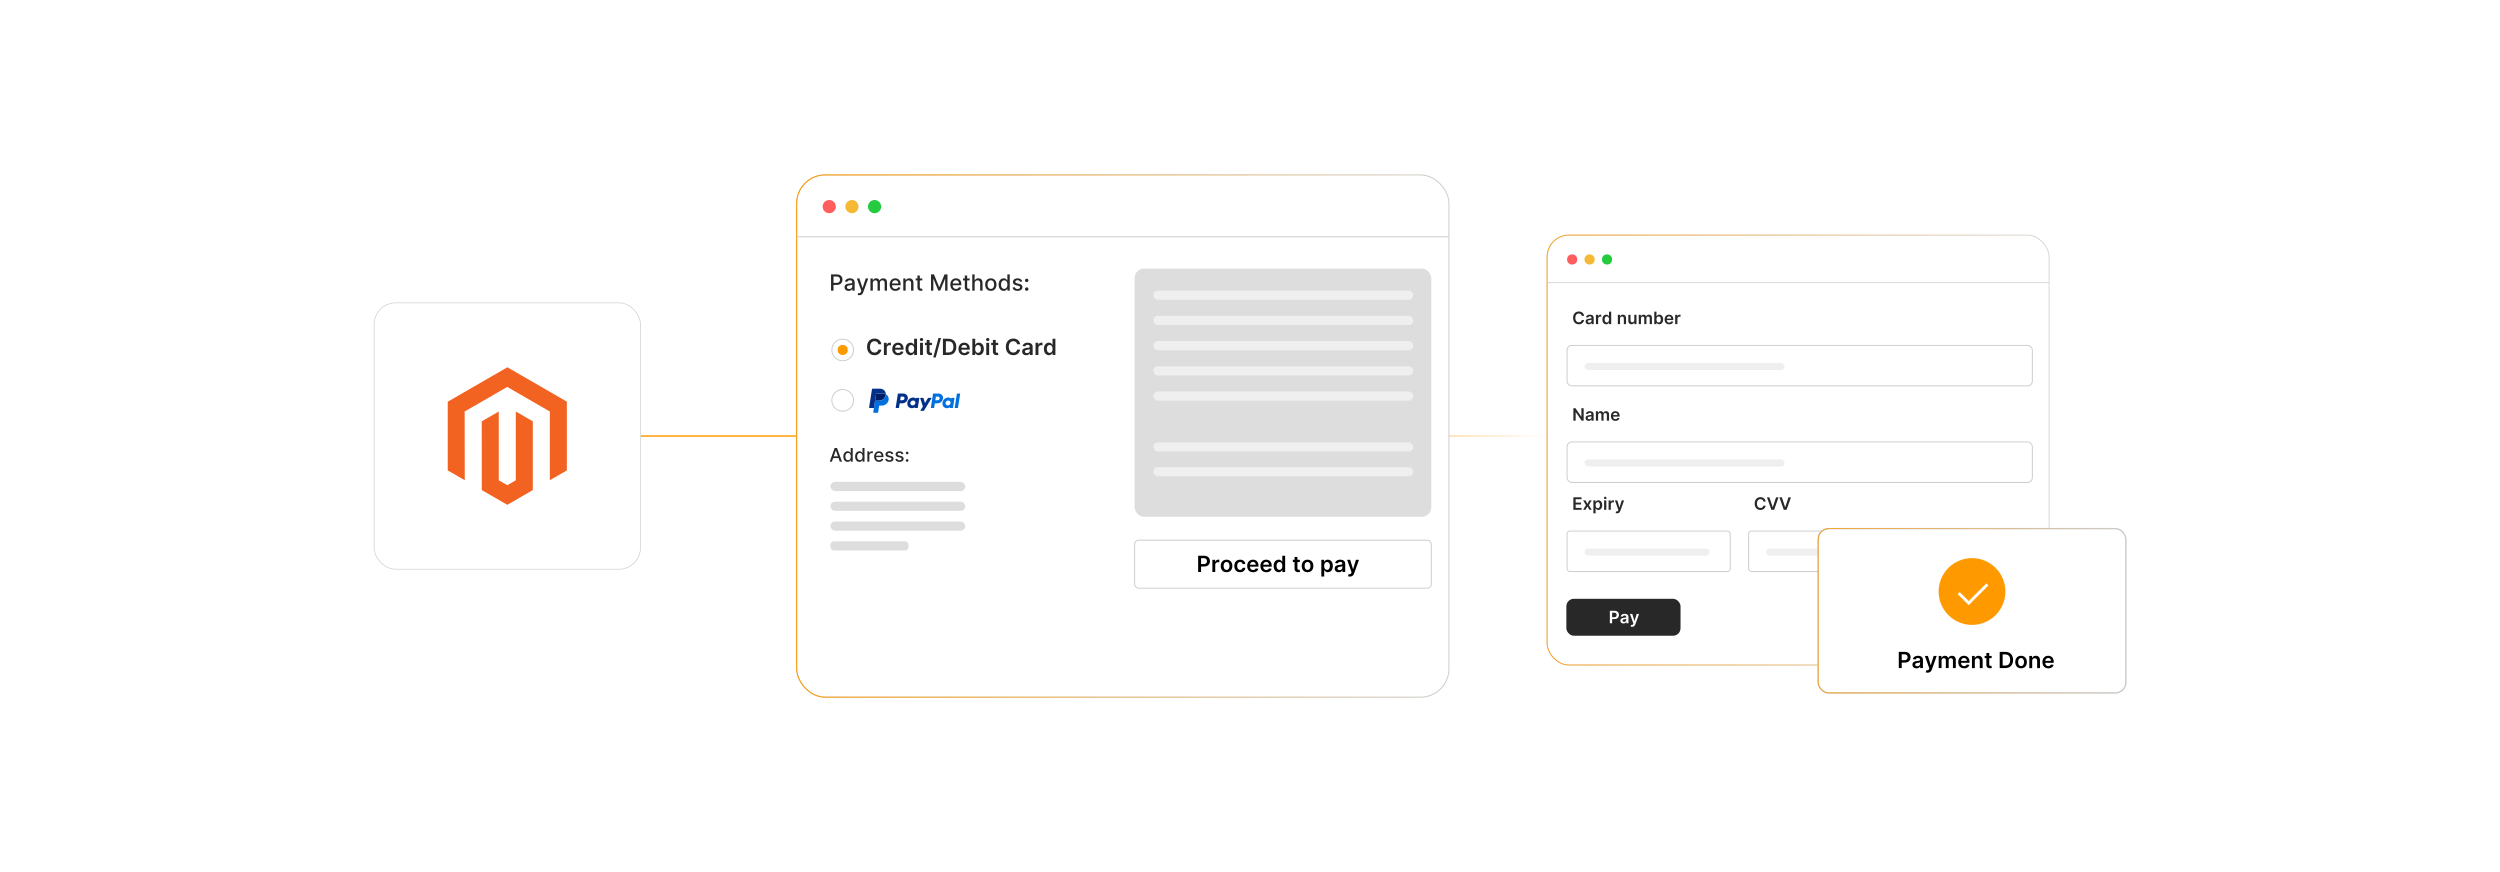 <?xml version="1.0" encoding="UTF-8"?><svg id="a" xmlns="http://www.w3.org/2000/svg" xmlns:xlink="http://www.w3.org/1999/xlink" viewBox="0 0 860 300"><defs><linearGradient id="b" x1="220.322" y1="150" x2="532.195" y2="150" gradientUnits="userSpaceOnUse"><stop offset="0" stop-color="#f90"/><stop offset=".29" stop-color="#f90" stop-opacity=".992"/><stop offset=".427" stop-color="#f90" stop-opacity=".962"/><stop offset=".533" stop-color="#f90" stop-opacity=".911"/><stop offset=".622" stop-color="#f90" stop-opacity=".839"/><stop offset=".701" stop-color="#f90" stop-opacity=".745"/><stop offset=".773" stop-color="#f90" stop-opacity=".629"/><stop offset=".839" stop-color="#f90" stop-opacity=".492"/><stop offset=".901" stop-color="#f90" stop-opacity=".332"/><stop offset=".957" stop-color="#f90" stop-opacity=".156"/><stop offset="1" stop-color="#f90" stop-opacity="0"/></linearGradient><filter id="c" x="266.246" y="52.453" width="240.24" height="195.36" filterUnits="userSpaceOnUse"><feOffset dx="0" dy="0"/><feGaussianBlur result="d" stdDeviation="2.486"/><feFlood flood-color="#969696" flood-opacity=".3"/><feComposite in2="d" operator="in"/><feComposite in="SourceGraphic"/></filter><linearGradient id="e" x1="273.88" y1="150" x2="498.614" y2="150" gradientUnits="userSpaceOnUse"><stop offset="0" stop-color="#f90"/><stop offset="1" stop-color="#f90" stop-opacity="0"/></linearGradient><filter id="f" x="526.204" y="74.811" width="184.8" height="160.08" filterUnits="userSpaceOnUse"><feOffset dx="0" dy="0"/><feGaussianBlur result="g" stdDeviation="1.913"/><feFlood flood-color="#969696" flood-opacity=".3"/><feComposite in2="g" operator="in"/><feComposite in="SourceGraphic"/></filter><linearGradient id="h" x1="532.059" y1="154.818" x2="705.023" y2="154.818" xlink:href="#e"/><filter id="i" x="622.285" y="178.813" width="112.32" height="62.88" filterUnits="userSpaceOnUse"><feOffset dx="0" dy="0"/><feGaussianBlur result="j" stdDeviation=".926"/><feFlood flood-color="#969696" flood-opacity=".3"/><feComposite in2="j" operator="in"/><feComposite in="SourceGraphic"/></filter><linearGradient id="k" x1="625.309" y1="210.113" x2="731.438" y2="210.113" xlink:href="#e"/><filter id="l" x="622.525" y="178.813" width="112.08" height="62.88" filterUnits="userSpaceOnUse"><feOffset dx="0" dy="0"/><feGaussianBlur result="m" stdDeviation=".926"/><feFlood flood-color="#969696" flood-opacity=".3"/><feComposite in2="m" operator="in"/><feComposite in="SourceGraphic"/></filter><filter id="n" x="121.241" y="96.809" width="106.8" height="106.56" filterUnits="userSpaceOnUse"><feOffset dx="0" dy="0"/><feGaussianBlur result="o" stdDeviation="2.421"/><feFlood flood-color="#969696" flood-opacity=".3"/><feComposite in2="o" operator="in"/><feComposite in="SourceGraphic"/></filter></defs><line x1="220.322" y1="150" x2="532.195" y2="150" fill="none" stroke="url(#b)" stroke-miterlimit="10" stroke-width=".5"/><rect x="274.056" y="60.175" width="224.381" height="179.65" rx="9.779" ry="9.779" fill="#fff" filter="url(#c)" stroke="#ccc" stroke-miterlimit="10" stroke-width=".335"/><rect x="274.056" y="60.175" width="224.381" height="179.65" rx="9.779" ry="9.779" fill="none" stroke="url(#e)" stroke-miterlimit="10" stroke-width=".353"/><line x1="274.056" y1="81.47" x2="498.437" y2="81.47" fill="#fff" stroke="#ccc" stroke-miterlimit="10" stroke-width=".335"/><circle cx="285.264" cy="71.073" r="2.272" fill="#ff5d5e"/><circle cx="293.06" cy="71.073" r="2.272" fill="#f5b935"/><circle cx="300.857" cy="71.073" r="2.272" fill="#24cb3f"/><rect x="285.669" y="165.765" width="46.379" height="3.153" rx="1.577" ry="1.577" fill="#ddd"/><rect x="285.669" y="172.58" width="46.379" height="3.153" rx="1.577" ry="1.577" fill="#ddd"/><rect x="285.669" y="179.396" width="46.379" height="3.153" rx="1.577" ry="1.577" fill="#ddd"/><rect x="285.669" y="186.211" width="26.855" height="3.153" rx="1.2" ry="1.2" fill="#ddd"/><rect x="390.302" y="92.395" width="102.063" height="85.38" rx="3.24" ry="3.24" fill="#ddd"/><rect x="390.302" y="185.816" width="102.063" height="16.522" rx="1.425" ry="1.425" fill="#fff" stroke="#ccc" stroke-miterlimit="10" stroke-width=".335"/><path d="M285.877,99.982v-5.584h1.991c.434,0,.794.079,1.08.237.285.158.499.374.641.648.142.273.212.581.212.923,0,.344-.071.652-.214.925-.143.274-.357.49-.644.649-.286.159-.645.238-1.078.238h-1.369v-.714h1.292c.274,0,.497-.048.668-.143.17-.096.296-.226.376-.391.08-.166.12-.353.12-.565s-.04-.398-.12-.562-.206-.292-.377-.384c-.172-.093-.398-.139-.678-.139h-1.058v4.861h-.843Z" fill="#282828"/><path d="M291.938,100.075c-.265,0-.505-.05-.72-.149s-.384-.243-.508-.432-.187-.421-.187-.695c0-.236.045-.431.136-.584.091-.153.214-.273.368-.362.155-.089.327-.156.518-.202s.385-.08.584-.104c.251-.029.455-.053.611-.072.156-.019.27-.05.341-.094s.106-.115.106-.213v-.019c0-.238-.067-.423-.201-.553-.133-.131-.332-.196-.596-.196-.274,0-.49.06-.647.181-.157.121-.266.255-.326.402l-.766-.175c.091-.254.224-.46.399-.618.175-.157.377-.272.606-.344.229-.072.47-.108.723-.108.167,0,.345.019.533.059.189.039.365.111.529.214s.299.251.405.443c.105.192.158.44.158.746v2.781h-.796v-.573h-.033c-.053.105-.132.209-.237.311-.105.102-.241.186-.406.253-.166.067-.364.101-.595.101ZM292.115,99.42c.226,0,.418-.044.58-.134.161-.089.284-.206.368-.35s.127-.299.127-.465v-.54c-.029.029-.085.056-.168.08-.083.025-.177.046-.282.063-.105.017-.208.033-.308.046s-.184.025-.251.034c-.158.02-.302.053-.432.101s-.233.115-.31.203c-.078.088-.116.205-.116.35,0,.202.075.354.224.457.149.102.339.154.57.154Z" fill="#282828"/><path d="M295.605,101.552c-.122,0-.233-.01-.333-.029-.1-.019-.174-.04-.223-.061l.196-.668c.149.04.282.057.398.052s.219-.049.31-.131c.09-.082.169-.215.238-.401l.101-.278-1.532-4.242h.873l1.06,3.25h.043l1.06-3.25h.875l-1.726,4.747c-.08.218-.182.403-.305.555-.124.152-.271.266-.442.342-.171.076-.369.115-.594.115Z" fill="#282828"/><path d="M299.438,99.982v-4.188h.783v.682h.052c.087-.231.23-.411.428-.541.198-.13.435-.195.711-.195.28,0,.515.065.705.196s.331.311.421.54h.043c.1-.224.259-.402.477-.536.218-.134.478-.2.78-.2.38,0,.69.119.931.357.241.238.361.597.361,1.077v2.808h-.815v-2.732c0-.283-.078-.489-.232-.616s-.339-.191-.553-.191c-.266,0-.472.082-.619.244-.147.163-.221.371-.221.626v2.669h-.812v-2.784c0-.227-.071-.41-.213-.548-.142-.138-.326-.207-.553-.207-.155,0-.297.041-.427.121-.13.081-.234.193-.314.337s-.119.31-.119.499v2.582h-.815Z" fill="#282828"/><path d="M308.027,100.066c-.413,0-.768-.089-1.065-.266-.297-.177-.526-.427-.687-.75-.161-.323-.241-.701-.241-1.135,0-.429.081-.807.241-1.134.161-.327.386-.583.676-.766s.629-.275,1.019-.275c.236,0,.465.039.687.117.222.078.42.201.597.368.176.167.315.384.417.65.102.266.153.589.153.969v.289h-3.329v-.611h2.53c0-.215-.043-.405-.131-.571-.087-.166-.209-.298-.367-.394-.157-.096-.341-.144-.552-.144-.229,0-.429.056-.599.168-.17.112-.301.257-.393.436-.092.179-.138.373-.138.582v.477c0,.28.049.518.148.714s.238.346.416.449.386.154.625.154c.154,0,.295-.022.422-.067.127-.044.237-.111.33-.2.093-.089.164-.199.212-.33l.771.139c-.061.227-.172.426-.331.596s-.358.302-.597.395c-.239.093-.511.14-.816.14Z" fill="#282828"/><path d="M311.547,97.495v2.487h-.815v-4.188h.783v.682h.052c.096-.222.248-.4.454-.534.206-.135.466-.202.781-.202.286,0,.536.06.75.179.214.119.381.296.499.53.118.234.177.524.177.87v2.664h-.815v-2.566c0-.303-.079-.541-.237-.713-.158-.172-.375-.258-.651-.258-.189,0-.357.041-.503.123-.146.082-.262.201-.346.359-.085.157-.127.347-.127.568Z" fill="#282828"/><path d="M317.272,95.794v.654h-2.288v-.654h2.288ZM315.598,94.791h.815v3.961c0,.158.023.277.071.356s.109.133.184.161c.076.028.158.042.247.042.065,0,.123-.005.172-.014.049-.009.087-.016.115-.022l.147.673c-.047.018-.114.037-.202.056s-.196.029-.327.031c-.214.004-.415-.034-.6-.115-.185-.08-.335-.203-.45-.371-.114-.167-.172-.377-.172-.63v-4.131Z" fill="#282828"/><path d="M320.271,94.398h1.022l1.778,4.341h.065l1.778-4.341h1.022v5.584h-.801v-4.04h-.052l-1.647,4.032h-.665l-1.647-4.035h-.052v4.043h-.802v-5.584Z" fill="#282828"/><path d="M328.903,100.066c-.413,0-.768-.089-1.065-.266-.297-.177-.526-.427-.687-.75-.161-.323-.241-.701-.241-1.135,0-.429.081-.807.241-1.134.161-.327.386-.583.676-.766s.629-.275,1.019-.275c.236,0,.465.039.687.117.222.078.42.201.597.368.176.167.315.384.417.65.102.266.153.589.153.969v.289h-3.329v-.611h2.53c0-.215-.043-.405-.131-.571-.087-.166-.209-.298-.367-.394-.157-.096-.341-.144-.552-.144-.229,0-.429.056-.599.168-.17.112-.301.257-.393.436-.092.179-.138.373-.138.582v.477c0,.28.049.518.148.714s.238.346.416.449.386.154.625.154c.154,0,.295-.022.422-.067.127-.044.237-.111.33-.2.093-.089.164-.199.212-.33l.771.139c-.061.227-.172.426-.331.596s-.358.302-.597.395c-.239.093-.511.14-.816.14Z" fill="#282828"/><path d="M333.563,95.794v.654h-2.288v-.654h2.288ZM331.888,94.791h.815v3.961c0,.158.023.277.071.356s.109.133.184.161c.076.028.158.042.247.042.065,0,.123-.005.172-.014.049-.009.087-.016.115-.022l.147.673c-.047.018-.114.037-.202.056s-.196.029-.327.031c-.214.004-.415-.034-.6-.115-.185-.08-.335-.203-.45-.371-.114-.167-.172-.377-.172-.63v-4.131Z" fill="#282828"/><path d="M335.278,97.495v2.487h-.815v-5.584h.805v2.078h.052c.098-.226.248-.405.45-.537.202-.133.465-.199.79-.199.287,0,.539.059.754.177s.383.294.502.528c.119.234.178.525.178.874v2.664h-.815v-2.566c0-.307-.079-.546-.237-.716s-.378-.255-.66-.255c-.193,0-.365.041-.517.123-.152.082-.271.201-.357.359s-.129.347-.129.568Z" fill="#282828"/><path d="M340.847,100.066c-.393,0-.735-.09-1.028-.27s-.52-.432-.682-.755-.243-.702-.243-1.134c0-.434.081-.814.243-1.14.162-.325.389-.578.682-.758s.635-.27,1.028-.27.735.09,1.028.27.52.433.682.758c.162.325.243.705.243,1.14,0,.433-.081.811-.243,1.134s-.389.575-.682.755-.635.27-1.028.27ZM340.85,99.382c.254,0,.465-.067.632-.202.168-.135.291-.314.372-.537.081-.224.122-.47.122-.739,0-.267-.041-.513-.122-.738-.081-.224-.205-.405-.372-.541-.167-.137-.378-.205-.632-.205-.256,0-.469.068-.637.205-.169.136-.293.317-.373.541-.081.225-.122.47-.122.738,0,.269.041.515.122.739.081.223.205.403.373.537.168.135.38.202.637.202Z" fill="#282828"/><path d="M345.275,100.064c-.338,0-.639-.087-.904-.26s-.472-.422-.622-.744c-.15-.323-.225-.71-.225-1.163s.076-.84.228-1.162c.152-.322.36-.568.626-.739.265-.171.566-.256.902-.256.26,0,.469.043.628.13.159.086.283.187.371.301.088.115.157.215.206.302h.049v-2.075h.815v5.584h-.796v-.652h-.068c-.049.089-.12.191-.211.305s-.217.214-.377.3c-.16.085-.367.128-.622.128ZM345.455,99.368c.234,0,.433-.062.596-.187.163-.124.286-.298.371-.519s.127-.48.127-.774c0-.291-.042-.545-.126-.763-.084-.218-.206-.388-.368-.51s-.362-.183-.6-.183c-.246,0-.45.064-.614.191s-.287.301-.369.521c-.083.22-.124.468-.124.744,0,.28.042.532.125.755.084.223.208.4.373.53.164.13.367.195.609.195Z" fill="#282828"/><path d="M351.65,96.816l-.739.131c-.031-.095-.08-.184-.146-.27s-.156-.155-.269-.21-.253-.082-.422-.082c-.231,0-.424.051-.578.154s-.232.235-.232.397c0,.14.052.253.156.338s.271.155.501.21l.665.153c.385.089.672.226.861.412.189.185.284.426.284.723,0,.251-.072.474-.217.669-.144.196-.345.349-.603.46s-.555.166-.893.166c-.469,0-.852-.1-1.148-.301-.296-.201-.478-.487-.545-.857l.788-.12c.049.205.15.36.303.465s.352.157.597.157c.267,0,.481-.056.641-.168.16-.112.24-.248.24-.41,0-.131-.049-.241-.146-.33s-.246-.156-.446-.202l-.709-.155c-.391-.089-.679-.231-.866-.425-.186-.195-.279-.441-.279-.739,0-.247.069-.464.207-.649.138-.185.329-.33.573-.435.244-.104.522-.157.837-.157.453,0,.809.098,1.069.293s.432.457.515.784Z" fill="#282828"/><path d="M353.193,97.054c-.166,0-.307-.059-.425-.176s-.176-.259-.175-.424c-.002-.164.057-.304.175-.421s.26-.176.425-.176c.16,0,.299.059.418.176s.179.258.181.421c-.002.109-.03.209-.086.3-.055.091-.128.164-.218.218-.09.054-.189.082-.296.082ZM353.193,100.042c-.166,0-.307-.058-.425-.175s-.176-.258-.175-.425c-.002-.164.057-.303.175-.42.118-.116.26-.175.425-.175.16,0,.299.058.418.175.119.117.179.256.181.42-.002.111-.03.212-.086.302-.055.091-.128.163-.218.217-.09.054-.189.081-.296.081Z" fill="#282828"/><path d="M303.18,118.418h-1.02c-.029-.167-.083-.316-.161-.446-.079-.13-.176-.24-.292-.331s-.248-.159-.397-.206c-.148-.046-.308-.07-.478-.07-.304,0-.573.076-.807.228-.234.152-.418.373-.551.665s-.199.648-.199,1.067c0,.427.067.787.201,1.078.133.292.317.512.551.66.233.148.501.222.803.222.168,0,.324-.022.47-.067.146-.044.278-.11.396-.198.117-.087.216-.195.297-.322.081-.127.137-.273.168-.436l1.02.005c-.038.265-.12.514-.247.747s-.291.438-.495.615c-.204.177-.442.315-.714.414-.273.099-.576.149-.908.149-.491,0-.929-.114-1.314-.341-.385-.227-.689-.555-.911-.984s-.333-.943-.333-1.543c0-.602.112-1.117.335-1.544.224-.428.528-.756.914-.983.385-.227.821-.341,1.309-.341.311,0,.6.044.867.131.267.087.505.215.714.383.209.168.381.373.517.616s.224.519.266.83Z" fill="#282828"/><path d="M304.067,122.117v-4.188h.957v.698h.044c.076-.242.207-.429.394-.56.186-.132.399-.198.639-.198.055,0,.116.002.184.007s.125.011.17.021v.908c-.042-.014-.108-.028-.198-.04-.09-.012-.177-.018-.26-.018-.18,0-.341.039-.484.116-.143.077-.255.184-.337.32-.082.136-.123.293-.123.472v2.462h-.987Z" fill="#282828"/><path d="M308.966,122.199c-.42,0-.782-.088-1.087-.263-.304-.175-.538-.424-.702-.747-.164-.323-.246-.703-.246-1.141,0-.431.082-.809.247-1.135.165-.326.395-.581.691-.763.296-.183.644-.274,1.044-.274.258,0,.502.042.732.124.23.083.434.21.61.383.177.173.317.392.419.658.102.266.152.583.152.95v.303h-3.433v-.665h2.487c-.002-.189-.043-.358-.123-.506-.08-.148-.191-.265-.334-.35-.143-.085-.309-.128-.498-.128-.202,0-.379.049-.531.146-.153.097-.272.225-.356.382-.085.157-.128.33-.129.517v.581c0,.244.044.452.133.626.089.174.214.306.373.398.16.092.347.138.561.138.144,0,.274-.021.39-.061.116-.041.217-.101.303-.181s.15-.179.193-.297l.922.103c-.059.244-.169.456-.332.637-.163.181-.37.321-.623.42-.252.099-.541.149-.867.149Z" fill="#282828"/><path d="M313.216,122.191c-.329,0-.624-.085-.883-.254s-.465-.415-.616-.736c-.151-.322-.226-.713-.226-1.172,0-.465.077-.858.231-1.179.153-.321.361-.564.623-.728.262-.165.553-.247.875-.247.245,0,.447.042.606.124.158.083.283.182.376.297s.165.224.215.326h.041v-2.088h.99v5.584h-.971v-.66h-.06c-.051.102-.124.21-.221.323s-.224.21-.382.29c-.158.08-.357.12-.597.12ZM313.492,121.381c.209,0,.387-.057.535-.17.147-.114.259-.272.335-.476.076-.204.114-.441.114-.712,0-.271-.038-.506-.113-.706-.075-.2-.186-.355-.333-.466s-.326-.166-.539-.166c-.22,0-.403.057-.551.172-.147.115-.258.273-.333.474-.075.202-.112.433-.112.692,0,.262.038.495.113.7.075.204.187.365.335.482.148.117.33.176.546.176Z" fill="#282828"/><path d="M316.998,117.335c-.156,0-.291-.053-.404-.158-.112-.105-.169-.232-.169-.379s.057-.273.169-.378c.113-.104.248-.157.404-.157.158,0,.293.053.405.158s.168.232.168.379-.056.273-.168.378-.247.157-.405.157ZM316.502,122.117v-4.188h.987v4.188h-.987Z" fill="#282828"/><path d="M320.594,117.93v.763h-2.407v-.763h2.407ZM318.781,116.926h.987v3.932c0,.133.021.234.061.304.041.07.095.118.162.143.067.025.142.038.224.038.062,0,.119-.004.17-.013.052-.009.091-.017.119-.025l.167.771c-.053.018-.128.038-.225.06-.097.022-.216.035-.356.038-.247.007-.47-.03-.668-.113-.198-.083-.355-.211-.47-.386s-.172-.393-.17-.654v-4.095Z" fill="#282828"/><path d="M323.7,116.272l-1.8,6.685h-.864l1.8-6.685h.864Z" fill="#282828"/><path d="M326.262,122.117h-1.892v-5.584h1.93c.555,0,1.031.111,1.43.334s.706.542.92.958c.215.416.322.914.322,1.494,0,.582-.107,1.081-.323,1.5-.215.418-.525.739-.93.962-.405.224-.891.335-1.458.335ZM325.382,121.242h.832c.389,0,.713-.071.973-.214.26-.143.455-.356.586-.641.131-.284.197-.64.197-1.067,0-.427-.065-.782-.197-1.065-.131-.282-.324-.494-.579-.635s-.572-.211-.95-.211h-.861v3.833Z" fill="#282828"/><path d="M331.743,122.199c-.42,0-.782-.088-1.087-.263-.304-.175-.538-.424-.702-.747-.164-.323-.246-.703-.246-1.141,0-.431.082-.809.247-1.135.165-.326.395-.581.691-.763.296-.183.644-.274,1.044-.274.258,0,.502.042.732.124.23.083.434.21.61.383.177.173.317.392.419.658.102.266.152.583.152.95v.303h-3.433v-.665h2.487c-.002-.189-.043-.358-.123-.506-.08-.148-.191-.265-.334-.35-.143-.085-.309-.128-.498-.128-.202,0-.379.049-.531.146-.153.097-.272.225-.356.382-.085.157-.128.33-.129.517v.581c0,.244.044.452.133.626.089.174.214.306.373.398.16.092.347.138.561.138.144,0,.274-.021.39-.061.116-.041.217-.101.303-.181s.15-.179.193-.297l.922.103c-.059.244-.169.456-.332.637-.163.181-.37.321-.623.42-.252.099-.541.149-.867.149Z" fill="#282828"/><path d="M334.483,122.117v-5.584h.987v2.088h.041c.051-.102.123-.21.215-.326s.218-.215.377-.297c.158-.083.36-.124.605-.124.324,0,.616.082.876.247.261.165.468.407.622.728.153.321.23.714.23,1.179,0,.46-.075.851-.226,1.172-.151.322-.356.567-.616.736s-.554.254-.883.254c-.24,0-.439-.04-.597-.12-.158-.08-.285-.177-.38-.29-.095-.114-.169-.221-.222-.323h-.057v.66h-.971ZM335.45,120.023c0,.271.039.508.116.712.078.204.19.362.335.476.146.114.324.17.533.17.218,0,.401-.059.548-.176.147-.117.259-.278.334-.482.076-.205.113-.438.113-.7,0-.26-.037-.491-.112-.692-.075-.202-.185-.36-.333-.474-.147-.115-.331-.172-.551-.172-.211,0-.39.055-.537.166-.147.111-.259.266-.334.466-.076.2-.113.435-.113.706Z" fill="#282828"/><path d="M339.775,117.335c-.156,0-.291-.053-.404-.158-.112-.105-.169-.232-.169-.379s.057-.273.169-.378c.113-.104.248-.157.404-.157.158,0,.293.053.405.158s.168.232.168.379-.056.273-.168.378-.247.157-.405.157ZM339.279,122.117v-4.188h.987v4.188h-.987Z" fill="#282828"/><path d="M343.37,117.93v.763h-2.407v-.763h2.407ZM341.557,116.926h.987v3.932c0,.133.021.234.061.304.041.07.095.118.162.143.067.025.142.038.224.038.062,0,.119-.004.17-.013.052-.009.091-.017.119-.025l.167.771c-.053.018-.128.038-.225.06-.097.022-.216.035-.356.038-.247.007-.47-.03-.668-.113-.198-.083-.355-.211-.47-.386s-.172-.393-.17-.654v-4.095Z" fill="#282828"/><path d="M350.925,118.418h-1.02c-.029-.167-.083-.316-.161-.446-.079-.13-.176-.24-.292-.331s-.248-.159-.397-.206c-.148-.046-.308-.07-.478-.07-.304,0-.573.076-.807.228-.234.152-.418.373-.551.665s-.199.648-.199,1.067c0,.427.067.787.201,1.078.133.292.317.512.551.66.233.148.501.222.803.222.168,0,.324-.022.47-.067.146-.044.278-.11.396-.198.117-.087.216-.195.297-.322.081-.127.137-.273.168-.436l1.02.005c-.038.265-.12.514-.247.747s-.291.438-.495.615c-.204.177-.442.315-.714.414-.273.099-.576.149-.908.149-.491,0-.929-.114-1.314-.341-.385-.227-.689-.555-.911-.984s-.333-.943-.333-1.543c0-.602.112-1.117.335-1.544.224-.428.528-.756.914-.983.385-.227.821-.341,1.309-.341.311,0,.6.044.867.131.267.087.505.215.714.383.209.168.381.373.517.616s.224.519.266.83Z" fill="#282828"/><path d="M353.017,122.202c-.266,0-.504-.048-.716-.143-.212-.096-.379-.237-.502-.424-.123-.187-.184-.418-.184-.692,0-.236.043-.432.131-.586.087-.154.206-.278.357-.371s.321-.163.511-.211c.19-.048.387-.083.59-.105.245-.026.444-.049.597-.07.152-.021.264-.054.334-.098.07-.045.105-.114.105-.209v-.016c0-.205-.061-.364-.183-.477-.122-.113-.297-.169-.526-.169-.242,0-.433.053-.574.158-.141.105-.236.23-.285.373l-.921-.131c.073-.254.192-.468.36-.639.167-.172.372-.301.613-.387.242-.086.509-.13.802-.13.202,0,.402.024.603.071.2.047.382.125.548.233.166.108.299.255.399.44.101.185.151.417.151.695v2.803h-.949v-.575h-.033c-.06.116-.144.225-.252.326-.108.101-.243.182-.406.243-.163.061-.353.091-.571.091ZM353.273,121.477c.198,0,.37-.04.516-.119s.257-.184.336-.315.119-.273.119-.428v-.494c-.031.026-.083.049-.157.071-.074.022-.156.041-.247.057s-.181.031-.27.044-.166.024-.231.033c-.147.02-.279.053-.396.098s-.208.109-.275.19-.101.185-.101.312c0,.182.066.319.199.412s.302.139.507.139Z" fill="#282828"/><path d="M356.223,122.117v-4.188h.957v.698h.044c.076-.242.207-.429.394-.56.186-.132.399-.198.639-.198.055,0,.116.002.184.007s.125.011.17.021v.908c-.042-.014-.108-.028-.198-.04-.09-.012-.177-.018-.26-.018-.18,0-.341.039-.484.116-.143.077-.255.184-.337.32-.082.136-.123.293-.123.472v2.462h-.987Z" fill="#282828"/><path d="M360.822,122.191c-.329,0-.624-.085-.883-.254s-.465-.415-.616-.736c-.151-.322-.226-.713-.226-1.172,0-.465.077-.858.231-1.179.153-.321.361-.564.623-.728.262-.165.553-.247.875-.247.245,0,.447.042.606.124.158.083.283.182.376.297s.165.224.215.326h.041v-2.088h.99v5.584h-.971v-.66h-.06c-.051.102-.124.21-.221.323s-.224.21-.382.29c-.158.08-.357.12-.597.12ZM361.098,121.381c.209,0,.387-.057.535-.17.147-.114.259-.272.335-.476.076-.204.114-.441.114-.712,0-.271-.038-.506-.113-.706-.075-.2-.186-.355-.333-.466s-.326-.166-.539-.166c-.22,0-.403.057-.551.172-.147.115-.258.273-.333.474-.075.202-.112.433-.112.692,0,.262.038.495.113.7.075.204.187.365.335.482.148.117.33.176.546.176Z" fill="#282828"/><path d="M286.18,158.817h-.755l1.696-4.713h.822l1.696,4.713h-.755l-1.333-3.857h-.037l-1.335,3.857ZM286.306,156.972h2.448v.598h-2.448v-.598Z" fill="#282828"/><path d="M291.585,158.886c-.285,0-.54-.073-.763-.22s-.398-.356-.525-.628c-.127-.273-.19-.6-.19-.981,0-.382.065-.709.192-.981.128-.272.304-.479.528-.624.224-.144.477-.216.761-.216.22,0,.397.037.531.109s.238.158.313.254c.074.097.132.182.173.256h.042v-1.751h.688v4.713h-.672v-.55h-.058c-.041.075-.101.161-.178.258-.077.097-.184.181-.318.253-.135.072-.31.108-.525.108ZM291.737,158.299c.198,0,.366-.052.503-.158.137-.105.242-.251.313-.439.071-.187.107-.405.107-.654,0-.245-.035-.46-.106-.644-.07-.184-.174-.327-.31-.43-.137-.103-.305-.154-.506-.154-.207,0-.38.054-.518.161-.138.107-.242.254-.312.44-.07.186-.104.395-.104.628,0,.236.035.449.105.637.071.189.175.338.315.448.139.11.31.165.514.165Z" fill="#282828"/><path d="M295.639,158.886c-.285,0-.54-.073-.763-.22s-.398-.356-.525-.628c-.127-.273-.19-.6-.19-.981,0-.382.065-.709.192-.981.128-.272.304-.479.528-.624.224-.144.477-.216.761-.216.22,0,.397.037.531.109s.238.158.313.254c.074.097.132.182.173.256h.042v-1.751h.688v4.713h-.672v-.55h-.058c-.041.075-.101.161-.178.258-.077.097-.184.181-.318.253-.135.072-.31.108-.525.108ZM295.791,158.299c.198,0,.366-.052.503-.158.137-.105.242-.251.313-.439.071-.187.107-.405.107-.654,0-.245-.035-.46-.106-.644-.07-.184-.174-.327-.31-.43-.137-.103-.305-.154-.506-.154-.207,0-.38.054-.518.161-.138.107-.242.254-.312.44-.07.186-.104.395-.104.628,0,.236.035.449.105.637.071.189.175.338.315.448.139.11.31.165.514.165Z" fill="#282828"/><path d="M298.371,158.817v-3.534h.665v.561h.037c.065-.19.178-.34.341-.45.164-.11.349-.165.556-.165.043,0,.094.002.153.005.059.003.105.007.139.011v.658c-.028-.008-.077-.017-.147-.027-.07-.01-.141-.015-.211-.015-.163,0-.307.034-.434.102-.127.068-.227.163-.3.283-.074.12-.111.257-.111.411v2.158h-.688Z" fill="#282828"/><path d="M302.384,158.889c-.348,0-.648-.075-.898-.224-.251-.149-.444-.36-.58-.633-.136-.272-.204-.592-.204-.958,0-.362.068-.681.204-.957s.326-.492.571-.647c.245-.155.531-.232.859-.232.199,0,.393.033.58.099.187.066.355.169.504.31.148.141.266.324.352.549.086.225.129.497.129.818v.244h-2.81v-.516h2.135c0-.181-.037-.342-.11-.482-.074-.14-.177-.251-.31-.333s-.288-.122-.466-.122c-.193,0-.361.047-.505.142-.144.094-.254.217-.332.368-.077.151-.116.315-.116.491v.403c0,.236.042.437.126.603.084.166.201.292.351.379s.326.13.527.13c.13,0,.249-.019.357-.056.107-.038.2-.094.278-.169.078-.075.138-.168.179-.278l.651.117c-.052.192-.145.359-.279.503-.134.144-.302.255-.504.334-.202.079-.431.118-.689.118Z" fill="#282828"/><path d="M307.315,156.146l-.624.111c-.026-.08-.067-.156-.123-.228-.056-.072-.131-.131-.227-.177-.095-.046-.214-.069-.356-.069-.195,0-.357.043-.488.13-.131.087-.196.198-.196.335,0,.118.043.213.131.285.087.072.229.131.423.177l.561.129c.325.075.567.191.727.347.159.157.239.36.239.61,0,.212-.061.4-.183.565-.122.165-.291.294-.508.388-.217.093-.468.14-.754.14-.396,0-.719-.085-.969-.254-.25-.17-.403-.411-.46-.724l.665-.101c.042.173.127.304.255.392.129.088.297.132.504.132.226,0,.406-.047.54-.142.135-.094.203-.21.203-.346,0-.111-.041-.203-.123-.279s-.207-.132-.377-.17l-.598-.131c-.33-.075-.573-.195-.731-.359s-.236-.372-.236-.624c0-.209.058-.391.175-.548.117-.157.278-.279.483-.367.206-.088.441-.132.706-.132.382,0,.683.083.902.247.219.165.364.386.435.662Z" fill="#282828"/><path d="M310.788,156.146l-.624.111c-.026-.08-.067-.156-.123-.228-.056-.072-.131-.131-.227-.177-.095-.046-.214-.069-.356-.069-.195,0-.357.043-.488.13-.131.087-.196.198-.196.335,0,.118.043.213.131.285.087.072.229.131.423.177l.561.129c.325.075.567.191.727.347.159.157.239.36.239.61,0,.212-.061.4-.183.565-.122.165-.291.294-.508.388-.217.093-.468.14-.754.14-.396,0-.719-.085-.969-.254-.25-.17-.403-.411-.46-.724l.665-.101c.042.173.127.304.255.392.129.088.297.132.504.132.226,0,.406-.047.54-.142.135-.094.203-.21.203-.346,0-.111-.041-.203-.123-.279s-.207-.132-.377-.17l-.598-.131c-.33-.075-.573-.195-.731-.359s-.236-.372-.236-.624c0-.209.058-.391.175-.548.117-.157.278-.279.483-.367.206-.088.441-.132.706-.132.382,0,.683.083.902.247.219.165.364.386.435.662Z" fill="#282828"/><path d="M312.065,156.288c-.126,0-.234-.045-.325-.136-.09-.09-.136-.199-.136-.324,0-.126.045-.234.136-.324.09-.09.199-.135.325-.135.126,0,.234.045.324.135.09.09.136.198.136.324,0,.084-.021.161-.063.231-.043.07-.098.125-.167.167s-.146.062-.23.062ZM312.065,158.861c-.126,0-.234-.045-.325-.135-.09-.09-.136-.198-.136-.326,0-.126.045-.234.136-.323.09-.09.199-.135.325-.135.126,0,.234.045.324.135.09.09.136.198.136.323,0,.085-.021.161-.063.231-.043.07-.098.126-.167.167-.069.041-.146.062-.23.062Z" fill="#282828"/><circle cx="289.887" cy="120.383" r="3.731" fill="#fff" stroke="#ccc" stroke-miterlimit="10" stroke-width=".335"/><circle cx="289.887" cy="120.383" r="1.735" fill="#f90"/><circle cx="289.887" cy="137.724" r="3.731" fill="#fff" stroke="#ccc" stroke-miterlimit="10" stroke-width=".335"/><rect x="396.745" y="99.975" width="89.42" height="3.153" rx="1.577" ry="1.577" fill="#efefef"/><rect x="396.745" y="108.653" width="89.42" height="3.153" rx="1.577" ry="1.577" fill="#efefef"/><rect x="396.745" y="117.33" width="89.42" height="3.153" rx="1.577" ry="1.577" fill="#efefef"/><rect x="396.745" y="126.007" width="89.42" height="3.153" rx="1.577" ry="1.577" fill="#efefef"/><rect x="396.745" y="134.685" width="89.42" height="3.153" rx="1.577" ry="1.577" fill="#efefef"/><rect x="396.745" y="152.176" width="89.42" height="3.153" rx="1.577" ry="1.577" fill="#efefef"/><rect x="396.745" y="160.716" width="89.42" height="3.153" rx="1.577" ry="1.577" fill="#efefef"/><path d="M412.16,196.767v-5.584h2.094c.429,0,.789.08,1.081.24s.513.379.663.658c.149.279.225.596.225.95,0,.358-.075.676-.227.954-.15.278-.373.497-.668.656-.294.159-.657.238-1.088.238h-1.388v-.832h1.252c.25,0,.456-.044.616-.131.159-.087.278-.207.355-.36.077-.153.116-.328.116-.526,0-.198-.039-.373-.116-.523s-.196-.269-.357-.353-.367-.127-.62-.127h-.927v4.739h-1.012Z"/><path d="M417.057,196.767v-4.188h.957v.698h.044c.076-.242.208-.429.394-.56.186-.132.399-.198.64-.198.055,0,.116.002.184.007.068.005.125.011.171.021v.908c-.042-.014-.107-.028-.197-.04-.091-.012-.177-.018-.261-.018-.18,0-.342.039-.484.116-.143.077-.255.184-.336.32-.082.136-.123.293-.123.472v2.462h-.987Z"/><path d="M421.929,196.848c-.409,0-.764-.09-1.063-.27s-.532-.432-.696-.755c-.165-.324-.247-.702-.247-1.134,0-.432.082-.811.247-1.137.164-.325.397-.578.696-.758s.654-.27,1.063-.27.764.09,1.063.27.532.433.696.758c.164.325.247.705.247,1.137,0,.433-.083.811-.247,1.134s-.397.575-.696.755-.654.27-1.063.27ZM421.934,196.058c.223,0,.407-.061.557-.184.149-.123.261-.288.334-.495.073-.207.11-.438.11-.693,0-.256-.037-.488-.11-.697-.073-.208-.185-.374-.334-.498s-.334-.185-.557-.185c-.227,0-.415.062-.565.185-.149.123-.262.289-.335.498-.074.208-.11.44-.11.697,0,.255.036.485.11.693.073.207.185.372.335.495.15.123.339.184.565.184Z"/><path d="M426.597,196.848c-.418,0-.776-.092-1.076-.275-.299-.184-.528-.438-.69-.762s-.241-.699-.241-1.122c0-.425.082-.801.245-1.127.164-.326.396-.581.694-.763.299-.183.652-.274,1.062-.274.34,0,.642.062.904.187s.472.3.628.526c.156.226.246.49.268.792h-.943c-.038-.202-.129-.37-.272-.506-.143-.135-.333-.203-.571-.203-.201,0-.379.054-.531.162-.153.108-.272.263-.356.465-.084.202-.126.443-.126.725,0,.285.041.53.125.735s.201.362.353.472c.151.11.33.165.535.165.145,0,.276-.028.392-.083s.212-.136.29-.241.132-.234.161-.385h.943c-.023.296-.111.559-.262.787-.151.228-.356.406-.616.534s-.565.192-.916.192Z"/><path d="M431.058,196.848c-.42,0-.782-.088-1.087-.263-.305-.175-.538-.424-.702-.747-.163-.323-.245-.703-.245-1.141,0-.431.082-.809.247-1.135.164-.326.395-.581.69-.763.297-.183.644-.274,1.045-.274.258,0,.502.042.731.124.231.083.434.21.611.383.177.173.316.392.418.658.102.266.153.583.153.95v.303h-3.433v-.665h2.486c-.002-.189-.043-.358-.123-.506-.08-.148-.191-.265-.334-.35-.143-.085-.309-.128-.497-.128-.202,0-.379.049-.532.146-.152.097-.272.225-.355.382-.085.157-.128.33-.13.517v.581c0,.244.045.452.134.626s.214.306.374.398c.159.092.347.138.561.138.144,0,.273-.021.39-.061.116-.041.217-.101.303-.181.085-.08.149-.179.193-.297l.922.103c-.059.244-.169.456-.331.637-.163.181-.371.321-.623.42-.253.099-.542.149-.867.149Z"/><path d="M435.608,196.848c-.42,0-.782-.088-1.087-.263-.305-.175-.538-.424-.702-.747-.163-.323-.245-.703-.245-1.141,0-.431.082-.809.247-1.135.164-.326.395-.581.69-.763.297-.183.644-.274,1.045-.274.258,0,.502.042.731.124.231.083.434.21.611.383.177.173.316.392.418.658.102.266.153.583.153.95v.303h-3.433v-.665h2.486c-.002-.189-.043-.358-.123-.506-.08-.148-.191-.265-.334-.35-.143-.085-.309-.128-.497-.128-.202,0-.379.049-.532.146-.152.097-.272.225-.355.382-.085.157-.128.33-.13.517v.581c0,.244.045.452.134.626s.214.306.374.398c.159.092.347.138.561.138.144,0,.273-.021.39-.061.116-.041.217-.101.303-.181.085-.08.149-.179.193-.297l.922.103c-.059.244-.169.456-.331.637-.163.181-.371.321-.623.42-.253.099-.542.149-.867.149Z"/><path d="M439.859,196.84c-.329,0-.624-.085-.884-.254s-.465-.415-.616-.736c-.15-.322-.227-.713-.227-1.172,0-.465.077-.858.231-1.179.154-.321.361-.564.623-.728s.554-.247.875-.247c.246,0,.447.042.606.124.158.083.284.182.377.297.092.116.164.224.215.326h.041v-2.088h.989v5.584h-.97v-.66h-.06c-.051.102-.124.21-.221.323s-.224.21-.382.29c-.158.08-.357.12-.597.12ZM440.134,196.03c.209,0,.387-.057.534-.17s.259-.272.335-.476.115-.441.115-.712c0-.271-.038-.506-.113-.706-.076-.2-.186-.355-.333-.466s-.326-.166-.538-.166c-.221,0-.404.057-.551.172-.147.115-.259.273-.333.474-.074.202-.111.433-.111.692,0,.262.037.495.112.7.076.204.188.365.336.482.148.117.33.176.547.176Z"/><path d="M447.141,192.579v.763h-2.408v-.763h2.408ZM445.327,191.575h.987v3.932c0,.133.021.234.061.304.04.07.095.118.162.143s.142.038.224.038c.061,0,.118-.004.17-.013.052-.009.092-.017.119-.025l.166.771c-.053.018-.128.038-.225.06-.098.022-.217.035-.356.038-.247.007-.47-.03-.668-.113s-.354-.211-.47-.386c-.116-.175-.173-.393-.171-.654v-4.095Z"/><path d="M449.793,196.848c-.409,0-.764-.09-1.063-.27s-.532-.432-.696-.755c-.165-.324-.247-.702-.247-1.134,0-.432.082-.811.247-1.137.164-.325.397-.578.696-.758s.654-.27,1.063-.27.764.09,1.063.27.532.433.696.758c.164.325.247.705.247,1.137,0,.433-.083.811-.247,1.134s-.397.575-.696.755-.654.27-1.063.27ZM449.798,196.058c.223,0,.407-.061.557-.184.149-.123.261-.288.334-.495.073-.207.11-.438.11-.693,0-.256-.037-.488-.11-.697-.073-.208-.185-.374-.334-.498s-.334-.185-.557-.185c-.227,0-.415.062-.565.185-.149.123-.262.289-.335.498-.074.208-.11.44-.11.697,0,.255.036.485.11.693.073.207.185.372.335.495.15.123.339.184.565.184Z"/><path d="M454.539,198.337v-5.758h.971v.692h.058c.051-.102.122-.21.215-.326s.219-.215.377-.297c.158-.083.359-.124.605-.124.324,0,.616.082.877.247s.468.407.622.728c.153.321.231.714.231,1.179,0,.46-.076.851-.227,1.172-.151.322-.356.567-.616.736s-.555.254-.884.254c-.239,0-.439-.04-.597-.12-.158-.08-.285-.177-.381-.29-.095-.114-.169-.221-.222-.323h-.041v2.231h-.987ZM455.507,194.673c0,.271.039.508.116.712s.19.362.335.476c.146.114.324.17.533.17.219,0,.401-.059.548-.176.147-.117.259-.278.334-.482.076-.205.113-.438.113-.7,0-.26-.037-.491-.111-.692-.074-.202-.185-.36-.333-.474s-.331-.172-.551-.172c-.211,0-.39.055-.537.166-.146.111-.259.266-.334.466s-.113.435-.113.706Z"/><path d="M460.54,196.851c-.265,0-.504-.048-.716-.143-.211-.096-.379-.237-.501-.424-.123-.187-.185-.418-.185-.692,0-.236.044-.432.131-.586.088-.154.207-.278.357-.371s.321-.163.512-.211c.19-.048.386-.083.59-.105.245-.026.445-.049.597-.07.153-.021.265-.054.334-.098.07-.045.105-.114.105-.209v-.016c0-.205-.061-.364-.183-.477-.122-.113-.298-.169-.527-.169-.242,0-.433.053-.574.158-.141.105-.235.23-.284.373l-.922-.131c.072-.254.192-.468.359-.639.168-.172.372-.301.614-.387.241-.086.509-.13.801-.13.203,0,.404.024.603.071.2.047.383.125.549.233.165.108.298.255.399.44.101.185.151.417.151.695v2.803h-.949v-.575h-.033c-.06.116-.144.225-.252.326s-.243.182-.406.243c-.163.061-.353.091-.572.091ZM460.797,196.126c.198,0,.37-.04.515-.119s.258-.184.337-.315.119-.273.119-.428v-.494c-.031.026-.083.049-.157.071-.073.022-.155.041-.247.057-.091.016-.181.031-.27.044-.089.013-.166.024-.231.033-.147.02-.279.053-.396.098s-.208.109-.275.19-.101.185-.101.312c0,.182.066.319.198.412.133.093.302.139.508.139Z"/><path d="M464.36,198.337c-.134,0-.258-.011-.372-.032-.113-.021-.204-.045-.271-.072l.229-.769c.144.042.272.062.385.06.112-.002.212-.037.298-.105.087-.068.16-.181.22-.34l.085-.226-1.519-4.275h1.047l.965,3.163h.044l.968-3.163h1.05l-1.677,4.695c-.078.222-.182.412-.311.571-.129.159-.286.281-.473.365s-.408.127-.667.127Z"/><path d="M308.992,135.368c-.065,0-.119.047-.129.111l-.746,4.733c-.01.066.035.128.101.139.006.001.013.002.019.002h.885c.064,0,.119-.047.129-.111l.219-1.39c.01-.064.065-.111.129-.111h.805c.94,0,1.738-.686,1.884-1.616.147-.938-.585-1.755-1.623-1.757h-1.673ZM309.853,136.424h.644c.53,0,.703.313.648.659-.055.347-.323.602-.835.602h-.655l.199-1.261ZM314.088,136.746c-.224.001-.481.047-.769.167-.662.276-.98.847-1.115,1.262,0,0-.43,1.269.541,1.966,0,0,.901.671,1.915-.041l-.018.111c-.01.066.035.128.101.139.006.001.012.002.019.002h.84c.065,0,.119-.047.129-.111l.511-3.241c.011-.066-.035-.128-.101-.139-.006-.001-.013-.002-.019-.002h-.84c-.065,0-.119.047-.129.111l-.028.174s-.367-.401-1.038-.398h0ZM314.116,137.77c.097,0,.185.013.264.039.362.116.568.465.509.842-.073.465-.455.807-.944.807-.096,0-.185-.013-.264-.039-.362-.116-.569-.465-.51-.842.073-.465.456-.807.945-.807h0Z" fill="#003087"/><path d="M321.092,135.368c-.065,0-.119.047-.129.111l-.746,4.733c-.01.066.035.128.101.139.006.001.013.002.019.002h.885c.064,0,.119-.047.129-.111l.219-1.39c.01-.064.065-.111.129-.111h.805c.94,0,1.738-.686,1.884-1.616.147-.938-.585-1.755-1.623-1.757h-1.673ZM321.952,136.424h.644c.53,0,.703.313.648.659-.055.347-.323.602-.835.602h-.655l.199-1.261ZM326.188,136.746c-.224.001-.481.047-.769.167-.662.276-.98.847-1.115,1.262,0,0-.43,1.269.541,1.966,0,0,.9.671,1.915-.041l-.018.111c-.01.066.035.128.101.139.006.001.013.002.019.002h.84c.065,0,.119-.047.129-.111l.511-3.241c.011-.066-.035-.128-.101-.139-.006-.001-.013-.002-.019-.002h-.84c-.065,0-.119.047-.129.111l-.028.174s-.367-.401-1.038-.398h0ZM326.215,137.77c.097,0,.185.013.264.039.362.116.568.465.509.842-.073.465-.455.807-.944.807-.096,0-.185-.013-.264-.039-.362-.116-.569-.465-.51-.842.073-.465.456-.807.945-.807h0Z" fill="#0070e0"/><path d="M316.641,136.859c-.067,0-.114.065-.094.128l.921,2.858-.833,1.347c-.04.065.007.15.083.15h.985c.057,0,.11-.03.14-.079l2.573-4.256c.04-.065-.008-.149-.084-.149h-.984c-.058,0-.111.031-.141.08l-1.013,1.71-.514-1.697c-.017-.055-.068-.093-.125-.093h-.914Z" fill="#003087"/><path d="M329.297,135.368c-.064,0-.119.047-.129.111l-.747,4.733c-.011.066.035.128.101.139.006.001.013.002.019.002h.885c.064,0,.119-.047.129-.111l.746-4.733c.01-.066-.035-.128-.101-.139-.006-.001-.012-.002-.019-.002h-.885Z" fill="#0070e0"/><path d="M301.613,135.368c-.118,0-.218.086-.236.202l-.393,2.492c.018-.116.119-.202.236-.202h1.151c1.159,0,2.142-.845,2.321-1.991.013-.086.021-.172.023-.258-.294-.154-.64-.243-1.019-.243h-2.083Z" fill="#001c64"/><path d="M304.716,135.61c-.002.086-.009.173-.023.258-.18,1.145-1.163,1.991-2.321,1.991h-1.151c-.118,0-.218.086-.236.202l-.361,2.29-.226,1.436c-.017.106.055.205.161.222.01.002.02.002.031.002h1.25c.118,0,.218-.086.236-.202l.329-2.088c.018-.116.119-.202.237-.202h.736c1.159,0,2.142-.845,2.321-1.991.128-.813-.282-1.553-.982-1.919h0Z" fill="#0070e0"/><path d="M300.194,133.707c-.118,0-.218.086-.236.202l-.981,6.218c-.019.118.073.225.192.225h1.454l.361-2.29.393-2.492c.018-.116.119-.202.236-.202h2.083c.379,0,.725.088,1.019.243.02-1.043-.84-1.904-2.023-1.904h-2.499Z" fill="#003087"/><rect x="532.195" y="80.867" width="172.692" height="147.902" rx="7.526" ry="7.526" fill="#fff" filter="url(#f)" stroke="#ccc" stroke-miterlimit="10" stroke-width=".258"/><rect x="532.195" y="80.867" width="172.692" height="147.902" rx="7.526" ry="7.526" fill="none" stroke="url(#h)" stroke-miterlimit="10" stroke-width=".272"/><line x1="532.195" y1="97.257" x2="704.887" y2="97.257" fill="#fff" stroke="#ccc" stroke-miterlimit="10" stroke-width=".258"/><circle cx="540.82" cy="89.254" r="1.749" fill="#ff5d5e"/><circle cx="546.821" cy="89.254" r="1.749" fill="#f5b935"/><circle cx="552.822" cy="89.254" r="1.749" fill="#24cb3f"/><rect x="539.072" y="118.819" width="160.052" height="13.929" rx="1.639" ry="1.639" fill="#fff" stroke="#ccc" stroke-miterlimit="10" stroke-width=".335"/><rect x="538.827" y="205.983" width="39.276" height="12.716" rx="2.597" ry="2.597" fill="#282828"/><path d="M544.923,108.657h-.785c-.022-.129-.064-.243-.123-.343-.06-.1-.136-.185-.225-.255-.09-.07-.191-.123-.306-.158s-.236-.053-.368-.053c-.233,0-.44.058-.621.175-.181.117-.322.287-.424.512-.102.224-.153.498-.153.822,0,.329.052.605.154.83s.244.394.424.508.386.171.618.171c.129,0,.249-.017.361-.051.113-.034.215-.085.305-.152s.167-.15.229-.248c.062-.098.105-.21.129-.336l.785.004c-.029.204-.093.396-.19.575-.098.179-.225.337-.381.473-.157.136-.341.243-.55.319-.21.076-.443.115-.699.115-.378,0-.715-.087-1.012-.263-.296-.175-.53-.427-.7-.758-.171-.33-.256-.726-.256-1.188,0-.463.086-.859.258-1.189.172-.33.406-.582.703-.757.296-.175.632-.262,1.007-.262.239,0,.462.033.667.101.206.067.39.166.55.295.161.129.294.287.398.474.103.187.172.4.204.639Z" fill="#282828"/><path d="M546.532,111.569c-.204,0-.388-.037-.551-.11s-.292-.182-.386-.326c-.095-.144-.142-.322-.142-.533,0-.182.033-.332.101-.451s.158-.214.274-.285c.116-.071.248-.126.394-.163.146-.037.298-.064.454-.081.19-.019.343-.038.46-.053.117-.016.203-.041.257-.076.054-.034.081-.088.081-.16v-.013c0-.158-.047-.281-.141-.367s-.229-.13-.405-.13c-.185,0-.333.041-.441.122-.108.081-.182.177-.22.287l-.709-.101c.056-.196.148-.36.277-.492.129-.132.286-.231.472-.298.186-.066.392-.1.617-.1.155,0,.31.018.464.055.153.036.294.096.422.179.127.083.23.196.308.339.077.143.116.321.116.535v2.157h-.731v-.443h-.025c-.046.09-.11.173-.194.251-.083.078-.186.14-.312.187-.125.047-.272.07-.44.07ZM546.729,111.011c.152,0,.285-.03.397-.091.112-.061.198-.142.26-.242.06-.101.091-.211.091-.33v-.38c-.023.02-.064.038-.12.055s-.12.032-.19.044c-.07.013-.139.024-.208.034-.068.01-.128.018-.178.025-.113.015-.215.041-.305.076-.09.035-.16.084-.212.146s-.077.142-.077.24c0,.14.051.246.152.317.102.071.232.107.391.107Z" fill="#282828"/><path d="M549,111.504v-3.223h.736v.537h.034c.059-.186.159-.33.303-.431.144-.101.308-.152.492-.152.042,0,.089.002.142.005.053.004.096.009.131.016v.699c-.032-.011-.083-.021-.152-.03-.068-.009-.136-.013-.2-.013-.139,0-.263.029-.372.089-.11.059-.196.142-.26.247-.062.105-.094.226-.094.363v1.895h-.76Z" fill="#282828"/><path d="M552.54,111.561c-.254,0-.48-.065-.68-.195-.2-.13-.358-.319-.475-.567s-.174-.548-.174-.902c0-.358.059-.661.177-.907s.278-.434.479-.56c.201-.127.426-.19.674-.19.189,0,.344.032.466.096.122.064.218.14.289.229s.127.172.166.251h.031v-1.607h.762v4.298h-.747v-.508h-.046c-.039.078-.096.161-.17.249-.074.087-.172.162-.294.223-.121.061-.274.092-.459.092ZM552.752,110.937c.16,0,.298-.044.411-.131s.199-.209.258-.366c.059-.157.088-.339.088-.548s-.028-.39-.087-.543c-.058-.154-.144-.273-.256-.359-.112-.085-.251-.128-.414-.128-.17,0-.31.044-.424.132s-.199.21-.256.365c-.058.155-.087.333-.087.533,0,.201.029.381.088.538.058.157.144.281.258.371s.254.135.421.135Z" fill="#282828"/><path d="M557.295,109.616v1.888h-.76v-3.223h.726v.548h.038c.074-.18.192-.324.355-.43.163-.106.365-.159.606-.159.223,0,.417.048.582.143.166.095.294.233.387.413.091.18.137.399.135.657v2.052h-.759v-1.935c0-.215-.056-.384-.167-.506-.111-.122-.265-.183-.461-.183-.133,0-.251.029-.353.087s-.184.142-.241.251c-.059.109-.087.241-.087.397Z" fill="#282828"/><path d="M562.191,110.149v-1.868h.76v3.223h-.736v-.573h-.033c-.073.18-.192.328-.358.443s-.369.172-.611.172c-.211,0-.398-.047-.56-.142-.161-.095-.288-.232-.379-.413s-.136-.401-.136-.658v-2.052h.76v1.935c0,.204.056.366.167.487.112.12.259.18.441.18.111,0,.22-.027.325-.082.104-.055.191-.136.259-.245.068-.108.102-.244.102-.408Z" fill="#282828"/><path d="M563.732,111.504v-3.223h.726v.548h.038c.067-.185.178-.329.333-.433.155-.104.341-.157.557-.157.218,0,.402.053.553.158.15.106.257.249.318.431h.033c.071-.179.192-.322.362-.429.17-.107.371-.161.606-.161.296,0,.538.094.726.281s.281.461.281.821v2.163h-.762v-2.046c0-.2-.053-.347-.159-.44s-.236-.139-.391-.139c-.184,0-.326.057-.429.171-.103.114-.154.262-.154.444v2.01h-.745v-2.077c0-.167-.05-.299-.15-.399-.1-.099-.231-.149-.392-.149-.108,0-.208.028-.298.083-.089.055-.16.133-.214.233-.053.1-.079.217-.079.349v1.96h-.76Z" fill="#282828"/><path d="M569.07,111.504v-4.298h.76v1.607h.031c.039-.078.095-.162.166-.251s.168-.165.289-.229c.122-.064.277-.096.466-.096.249,0,.475.064.675.19.201.127.36.314.478.56s.178.549.178.907c0,.354-.059.655-.175.902s-.273.436-.474.567-.427.195-.68.195c-.185,0-.338-.031-.46-.092s-.22-.136-.293-.223c-.073-.088-.13-.17-.171-.249h-.044v.508h-.747ZM569.815,109.892c0,.208.029.391.089.548.06.157.145.279.258.366.113.087.25.131.411.131.167,0,.308-.045.421-.135s.199-.214.258-.371c.058-.158.087-.337.087-.538,0-.2-.029-.378-.086-.533-.058-.155-.143-.277-.256-.365s-.255-.132-.424-.132c-.163,0-.301.043-.414.128-.113.085-.199.205-.257.359s-.087.335-.087.543Z" fill="#282828"/><path d="M574.188,111.567c-.323,0-.603-.068-.836-.203-.234-.135-.415-.326-.541-.575-.126-.248-.189-.541-.189-.878,0-.332.064-.623.19-.874.127-.251.305-.447.532-.588s.496-.211.804-.211c.198,0,.387.032.564.096.177.064.334.162.47.295.137.133.244.302.322.507.078.205.117.449.117.731v.233h-2.642v-.512h1.914c-.002-.145-.033-.275-.095-.389s-.147-.204-.257-.27c-.11-.066-.237-.099-.383-.099-.155,0-.292.037-.409.112-.118.075-.209.173-.274.294-.065.121-.098.254-.1.398v.447c0,.188.034.348.103.481.068.134.164.236.287.306s.268.106.433.106c.11,0,.21-.016.3-.047.089-.032.167-.078.232-.14.066-.061.116-.138.149-.229l.709.08c-.045.188-.13.351-.255.49s-.285.247-.479.323c-.194.076-.417.115-.667.115Z" fill="#282828"/><path d="M576.264,111.504v-3.223h.736v.537h.033c.059-.186.16-.33.304-.431.144-.101.308-.152.492-.152.042,0,.089.002.142.005.052.004.096.009.131.016v.699c-.032-.011-.083-.021-.152-.03-.069-.009-.136-.013-.2-.013-.139,0-.263.029-.372.089-.11.059-.196.142-.26.247-.062.105-.094.226-.094.363v1.895h-.76Z" fill="#282828"/><rect x="545.072" y="124.856" width="68.821" height="2.427" rx="1.214" ry="1.214" fill="#efefef"/><rect x="539.072" y="152.023" width="160.052" height="13.929" rx="1.639" ry="1.639" fill="#fff" stroke="#ccc" stroke-miterlimit="10" stroke-width=".335"/><path d="M544.776,140.41v4.298h-.692l-2.025-2.927h-.036v2.927h-.778v-4.298h.697l2.022,2.929h.038v-2.929h.774Z" fill="#282828"/><path d="M546.515,144.773c-.205,0-.389-.037-.551-.11-.163-.073-.292-.182-.387-.326-.094-.144-.142-.322-.142-.533,0-.182.034-.332.101-.451.067-.119.159-.214.275-.285.116-.071.247-.126.394-.163.145-.037.297-.064.454-.081.189-.019.342-.038.46-.053.117-.016.203-.041.257-.076.054-.034.08-.088.08-.16v-.013c0-.158-.047-.281-.141-.367s-.229-.13-.404-.13c-.186,0-.334.041-.442.122-.108.081-.181.177-.219.287l-.709-.101c.056-.196.147-.36.276-.492.129-.132.286-.231.473-.298.185-.066.392-.1.616-.1.155,0,.31.018.464.055.154.036.295.096.422.179.128.083.231.196.308.339.078.143.116.321.116.535v2.157h-.73v-.443h-.025c-.047.09-.111.173-.194.251s-.188.14-.312.187c-.125.047-.272.07-.44.07ZM546.713,144.215c.152,0,.284-.03.397-.091.111-.061.198-.142.259-.242.06-.101.092-.211.092-.33v-.38c-.024.02-.065.038-.121.055s-.12.032-.19.044c-.07.013-.14.024-.208.034s-.128.018-.179.025c-.113.015-.215.041-.304.076-.09.035-.16.084-.212.146s-.078.142-.078.24c0,.14.051.246.153.317s.232.107.391.107Z" fill="#282828"/><path d="M548.983,144.708v-3.223h.726v.548h.038c.067-.185.179-.329.334-.433.155-.104.341-.157.556-.157.219,0,.402.053.553.158.15.106.257.249.318.431h.033c.071-.179.192-.322.362-.429.17-.107.372-.161.606-.161.296,0,.538.094.726.281s.281.461.281.821v2.163h-.762v-2.046c0-.2-.053-.347-.159-.44s-.236-.139-.391-.139c-.183,0-.326.057-.429.171s-.154.262-.154.444v2.01h-.745v-2.077c0-.167-.05-.299-.15-.399-.1-.099-.231-.149-.391-.149-.109,0-.209.028-.298.083-.09.055-.161.133-.215.233-.053.1-.079.217-.079.349v1.96h-.76Z" fill="#282828"/><path d="M555.715,144.771c-.323,0-.602-.068-.836-.203-.234-.135-.415-.326-.541-.575-.125-.248-.189-.541-.189-.878,0-.332.064-.623.19-.874.126-.251.304-.447.531-.588.229-.141.496-.211.804-.211.199,0,.387.032.564.096.177.064.334.162.47.295.137.133.244.302.322.507.079.205.118.449.118.731v.233h-2.643v-.512h1.914c-.001-.145-.033-.275-.095-.389s-.146-.204-.257-.27c-.109-.066-.237-.099-.383-.099-.155,0-.292.037-.409.112-.117.075-.209.173-.273.294-.065.121-.099.254-.1.398v.447c0,.188.034.348.102.481s.164.236.287.306.268.106.433.106c.11,0,.21-.016.3-.047s.167-.078.233-.14c.065-.061.115-.138.148-.229l.709.08c-.044.188-.129.351-.255.49-.125.139-.285.247-.479.323-.194.076-.417.115-.667.115Z" fill="#282828"/><rect x="545.072" y="158.06" width="68.821" height="2.427" rx="1.214" ry="1.214" fill="#efefef"/><rect x="539.072" y="182.686" width="56.128" height="13.929" rx=".97" ry=".97" fill="#fff" stroke="#ccc" stroke-miterlimit="10" stroke-width=".335"/><path d="M541.244,175.371v-4.298h2.795v.653h-2.017v1.167h1.872v.653h-1.872v1.173h2.034v.653h-2.812Z" fill="#282828"/><path d="M545.422,172.148l.651,1.19.66-1.19h.804l-.971,1.612.988,1.612h-.8l-.682-1.16-.676,1.16h-.806l.981-1.612-.957-1.612h.806Z" fill="#282828"/><path d="M548.125,176.58v-4.432h.747v.533h.044c.039-.078.095-.162.166-.251s.168-.165.289-.229c.122-.064.277-.096.466-.096.249,0,.475.064.675.19.201.127.36.314.478.56s.178.549.178.907c0,.354-.059.655-.175.902s-.274.436-.474.567c-.2.13-.427.195-.681.195-.185,0-.338-.031-.459-.092-.122-.061-.22-.136-.293-.223-.073-.088-.13-.17-.171-.249h-.031v1.717h-.76ZM548.87,173.76c0,.208.029.391.089.548.06.157.145.279.258.366.113.087.25.131.41.131.168,0,.309-.045.422-.135s.199-.214.258-.371c.058-.158.087-.337.087-.538,0-.2-.029-.378-.086-.533-.058-.155-.143-.277-.257-.365-.113-.088-.254-.132-.424-.132-.162,0-.3.043-.413.128-.113.085-.199.205-.257.359-.059.154-.087.335-.087.543Z" fill="#282828"/><path d="M552.197,171.691c-.12,0-.224-.041-.31-.122-.086-.081-.13-.178-.13-.292s.044-.21.13-.29c.087-.081.19-.121.31-.121.122,0,.226.041.312.122.086.081.129.178.129.292s-.043.21-.129.29c-.087.081-.19.121-.312.121ZM551.815,175.371v-3.223h.76v3.223h-.76Z" fill="#282828"/><path d="M553.356,175.371v-3.223h.736v.537h.034c.059-.186.159-.33.303-.431.144-.101.308-.152.492-.152.042,0,.089.002.142.005.053.004.096.009.131.016v.699c-.032-.011-.083-.021-.152-.03-.068-.009-.136-.013-.2-.013-.139,0-.263.029-.372.089-.11.059-.196.142-.26.247-.062.105-.094.226-.094.363v1.895h-.76Z" fill="#282828"/><path d="M556.272,176.58c-.103,0-.198-.008-.286-.024-.087-.016-.157-.035-.209-.056l.177-.592c.11.032.209.048.296.046.087-.001.163-.028.23-.081.066-.052.123-.14.169-.262l.065-.174-1.169-3.29h.806l.743,2.434h.033l.745-2.434h.808l-1.29,3.614c-.06.171-.141.317-.239.44-.1.123-.221.216-.364.281s-.315.098-.514.098Z" fill="#282828"/><path d="M546.286,188.723h40.602c.67,0,1.214.544,1.214,1.214h0c0,.67-.544,1.214-1.214,1.214h-40.602c-.67,0-1.214-.544-1.214-1.214h0c0-.67.544-1.214,1.214-1.214Z" fill="#efefef"/><rect x="601.542" y="182.686" width="56.128" height="13.929" rx=".97" ry=".97" fill="#fff" stroke="#ccc" stroke-miterlimit="10" stroke-width=".335"/><path d="M607.393,172.524h-.785c-.022-.129-.064-.243-.124-.343-.06-.1-.135-.185-.225-.255-.089-.07-.191-.123-.305-.158-.114-.036-.237-.053-.369-.053-.233,0-.44.058-.621.175-.18.117-.321.287-.424.512-.102.224-.152.498-.152.822,0,.329.051.605.153.83.103.225.244.394.425.508.18.114.386.171.617.171.129,0,.25-.017.362-.051s.214-.085.305-.152c.09-.067.166-.15.229-.248.061-.098.105-.21.129-.336l.785.004c-.03.204-.093.396-.19.575-.097.179-.224.337-.381.473-.156.136-.34.243-.55.319s-.442.115-.698.115c-.378,0-.715-.087-1.012-.263-.297-.175-.53-.427-.701-.758-.171-.33-.256-.726-.256-1.188,0-.463.086-.859.258-1.189.173-.33.406-.582.703-.757s.633-.262,1.008-.262c.239,0,.461.033.667.101.205.067.389.166.55.295s.293.287.398.474.173.4.205.639Z" fill="#282828"/><path d="M608.683,171.074l1.118,3.383h.044l1.117-3.383h.856l-1.515,4.298h-.961l-1.513-4.298h.854Z" fill="#282828"/><path d="M612.96,171.074l1.118,3.383h.044l1.117-3.383h.856l-1.515,4.298h-.961l-1.513-4.298h.854Z" fill="#282828"/><path d="M608.756,188.723h40.602c.67,0,1.214.544,1.214,1.214h0c0,.67-.544,1.214-1.214,1.214h-40.602c-.67,0-1.214-.544-1.214-1.214h0c0-.67.544-1.214,1.214-1.214Z" fill="#efefef"/><path d="M553.793,214.411v-4.298h1.611c.33,0,.607.062.832.185s.395.292.51.507c.116.215.174.459.174.731,0,.276-.059.52-.175.734s-.287.382-.514.505c-.227.123-.506.184-.837.184h-1.068v-.64h.963c.193,0,.352-.034.475-.101s.214-.159.273-.277c.06-.118.089-.253.089-.405,0-.153-.029-.287-.089-.403-.06-.116-.151-.207-.274-.272-.124-.065-.283-.098-.477-.098h-.714v3.647h-.778Z" fill="#fff"/><path d="M558.489,214.476c-.204,0-.388-.037-.551-.11s-.291-.182-.386-.326-.142-.322-.142-.533c0-.182.033-.332.101-.451s.159-.214.275-.285c.115-.071.247-.126.393-.163.146-.037.298-.064.455-.081.189-.019.342-.038.459-.053.118-.016.203-.041.257-.076.055-.034.081-.088.081-.16v-.013c0-.158-.047-.281-.141-.367s-.229-.13-.404-.13c-.186,0-.334.041-.442.122-.108.081-.182.177-.219.287l-.71-.101c.057-.196.148-.36.277-.492.129-.132.286-.231.472-.298.186-.066.393-.1.617-.1.155,0,.31.018.464.055.154.036.295.096.422.179s.23.196.308.339c.077.143.116.321.116.535v2.157h-.731v-.443h-.024c-.047.09-.111.173-.194.251-.084.078-.188.14-.312.187-.126.047-.273.07-.44.07ZM558.686,213.917c.153,0,.285-.03.398-.091.111-.061.198-.142.259-.242.06-.101.091-.211.091-.33v-.38c-.023.02-.064.038-.12.055s-.12.032-.19.044c-.069.013-.139.024-.207.034-.069.01-.128.018-.179.025-.113.015-.215.041-.305.076-.089.035-.16.084-.212.146s-.077.142-.077.24c0,.14.051.246.153.317.102.071.232.107.39.107Z" fill="#fff"/><path d="M561.428,215.619c-.103,0-.199-.008-.286-.024-.088-.016-.157-.035-.209-.056l.177-.592c.11.032.209.048.295.046.087-.001.164-.028.231-.081.066-.052.122-.14.169-.262l.065-.174-1.168-3.29h.806l.742,2.434h.034l.744-2.434h.809l-1.291,3.614c-.06.171-.14.317-.239.44-.099.123-.221.216-.363.281-.144.065-.315.098-.514.098Z" fill="#fff"/><rect x="625.445" y="181.851" width="105.858" height="56.523" rx="3.643" ry="3.643" fill="#fff" filter="url(#i)" stroke="#ccc" stroke-miterlimit="10" stroke-width=".5"/><rect x="625.445" y="181.851" width="105.858" height="56.523" rx="3.643" ry="3.643" fill="none" filter="url(#l)" stroke="url(#k)" stroke-miterlimit="10" stroke-width=".272"/><circle cx="678.373" cy="203.48" r="11.487" fill="#f90"/><path d="M653.179,229.826v-5.584h2.094c.429,0,.789.08,1.081.24s.513.379.663.658c.149.279.225.596.225.95,0,.358-.075.676-.227.954-.15.278-.373.497-.668.656-.294.159-.657.238-1.088.238h-1.388v-.832h1.252c.25,0,.456-.044.616-.131.159-.087.278-.207.355-.36.077-.153.116-.328.116-.526,0-.198-.039-.373-.116-.523s-.196-.269-.357-.353-.367-.127-.62-.127h-.927v4.739h-1.012Z"/><path d="M659.281,229.911c-.265,0-.504-.048-.716-.143-.211-.096-.379-.237-.501-.424-.123-.187-.185-.418-.185-.692,0-.236.044-.432.131-.586.088-.154.207-.278.357-.371s.321-.163.512-.211c.19-.048.386-.083.59-.105.245-.026.444-.049.597-.07.153-.021.265-.054.334-.098.07-.045.105-.114.105-.209v-.016c0-.205-.061-.364-.183-.477-.122-.113-.298-.169-.526-.169-.242,0-.433.053-.574.158-.141.105-.235.23-.284.373l-.922-.131c.072-.254.192-.468.359-.639.168-.172.372-.301.614-.387.241-.086.509-.13.801-.13.202,0,.403.024.603.071.2.047.383.125.549.233.165.108.298.255.399.44.101.185.151.417.151.695v2.803h-.949v-.575h-.033c-.06.116-.144.225-.252.326s-.243.182-.406.243c-.162.061-.352.091-.571.091ZM659.538,229.186c.198,0,.369-.04.515-.119s.258-.184.337-.315.119-.273.119-.428v-.494c-.031.026-.083.049-.157.071-.073.022-.155.041-.247.057-.091.016-.181.031-.27.044s-.166.024-.231.033c-.147.02-.279.053-.396.098s-.208.109-.275.19-.101.185-.101.312c0,.182.066.319.198.412.133.093.302.139.508.139Z"/><path d="M663.1,231.397c-.134,0-.258-.011-.372-.032-.113-.021-.204-.045-.271-.072l.229-.769c.144.042.272.062.385.06.112-.002.212-.037.298-.105.087-.068.16-.181.22-.34l.085-.226-1.519-4.275h1.047l.965,3.163h.044l.968-3.163h1.05l-1.677,4.695c-.078.222-.182.412-.311.571-.129.159-.286.281-.473.365s-.408.127-.667.127Z"/><path d="M666.909,229.826v-4.188h.943v.711h.05c.087-.24.231-.427.433-.563.202-.135.443-.203.723-.203.284,0,.523.069.719.206.195.138.333.324.413.56h.044c.093-.233.249-.418.47-.557.221-.139.483-.209.787-.209.385,0,.699.122.943.365.243.243.365.599.365,1.066v2.811h-.99v-2.658c0-.26-.068-.45-.207-.571-.138-.121-.307-.181-.507-.181-.238,0-.424.074-.558.222-.134.148-.2.34-.2.576v2.612h-.968v-2.699c0-.216-.065-.389-.195-.518-.13-.129-.3-.194-.509-.194-.142,0-.271.036-.387.108-.116.072-.209.173-.278.303s-.103.281-.103.454v2.547h-.987Z"/><path d="M675.656,229.908c-.42,0-.782-.088-1.087-.263-.305-.175-.538-.424-.702-.747-.163-.323-.245-.703-.245-1.141,0-.431.082-.809.247-1.135.164-.326.395-.581.69-.763.297-.183.644-.274,1.045-.274.258,0,.502.042.731.124.231.083.434.21.611.383.177.173.316.392.418.658.102.266.153.583.153.95v.303h-3.433v-.665h2.486c-.002-.189-.043-.358-.123-.506-.08-.148-.191-.265-.334-.35-.143-.085-.309-.128-.497-.128-.202,0-.379.049-.532.146-.152.097-.272.225-.355.382-.085.157-.128.33-.13.517v.581c0,.244.045.452.134.626s.214.306.374.398c.159.092.347.138.561.138.144,0,.273-.021.39-.061.116-.041.217-.101.303-.181.085-.08.149-.179.193-.297l.922.103c-.059.244-.169.456-.331.637-.163.181-.371.321-.623.42-.253.099-.542.149-.867.149Z"/><path d="M679.34,227.373v2.454h-.987v-4.188h.943v.711h.05c.096-.234.25-.421.462-.559s.474-.207.786-.207c.289,0,.541.062.757.185.216.123.383.302.502.537.119.234.178.519.176.853v2.667h-.987v-2.514c0-.28-.072-.499-.217-.657s-.344-.237-.599-.237c-.173,0-.325.038-.459.113s-.238.184-.314.326c-.075.142-.113.314-.113.515Z"/><path d="M685.126,225.639v.763h-2.408v-.763h2.408ZM683.312,224.635h.987v3.932c0,.133.021.234.061.304.04.07.095.118.162.143s.142.038.224.038c.061,0,.118-.004.17-.013.052-.009.092-.017.119-.025l.166.771c-.053.018-.128.038-.225.06-.098.022-.217.035-.356.038-.247.007-.47-.03-.668-.113s-.354-.211-.47-.386c-.116-.175-.173-.393-.171-.654v-4.095Z"/><path d="M689.793,229.826h-1.893v-5.584h1.931c.554,0,1.03.111,1.43.334s.706.542.92.958c.215.416.322.914.322,1.494,0,.582-.108,1.081-.323,1.5-.216.418-.525.739-.93.962-.404.224-.891.335-1.457.335ZM688.912,228.951h.831c.39,0,.714-.071.974-.214.26-.143.455-.356.586-.641s.196-.64.196-1.067c0-.427-.065-.782-.196-1.065-.131-.282-.324-.494-.579-.635-.256-.141-.572-.211-.95-.211h-.861v3.833Z"/><path d="M695.246,229.908c-.409,0-.764-.09-1.063-.27s-.532-.432-.696-.755c-.165-.324-.247-.702-.247-1.134,0-.432.082-.811.247-1.137.164-.325.397-.578.696-.758s.654-.27,1.063-.27.764.09,1.063.27.532.433.696.758c.164.325.247.705.247,1.137,0,.433-.083.811-.247,1.134s-.397.575-.696.755-.654.27-1.063.27ZM695.251,229.117c.223,0,.407-.061.557-.184.149-.123.261-.288.334-.495.073-.207.11-.438.11-.693,0-.256-.037-.488-.11-.697-.073-.208-.185-.374-.334-.498s-.334-.185-.557-.185c-.227,0-.415.062-.565.185-.149.123-.262.289-.335.498-.074.208-.11.44-.11.697,0,.255.036.485.11.693.073.207.185.372.335.495.15.123.339.184.565.184Z"/><path d="M699.073,227.373v2.454h-.987v-4.188h.943v.711h.05c.096-.234.25-.421.462-.559s.474-.207.786-.207c.289,0,.541.062.757.185.216.123.383.302.502.537.119.234.178.519.176.853v2.667h-.987v-2.514c0-.28-.072-.499-.217-.657s-.344-.237-.599-.237c-.173,0-.325.038-.459.113s-.238.184-.314.326c-.075.142-.113.314-.113.515Z"/><path d="M704.622,229.908c-.42,0-.782-.088-1.087-.263-.305-.175-.538-.424-.702-.747-.163-.323-.245-.703-.245-1.141,0-.431.082-.809.247-1.135.164-.326.395-.581.69-.763.297-.183.644-.274,1.045-.274.258,0,.502.042.731.124.231.083.434.21.611.383.177.173.316.392.418.658.102.266.153.583.153.95v.303h-3.433v-.665h2.486c-.002-.189-.043-.358-.123-.506-.08-.148-.191-.265-.334-.35-.143-.085-.309-.128-.497-.128-.202,0-.379.049-.532.146-.152.097-.272.225-.355.382-.085.157-.128.33-.13.517v.581c0,.244.045.452.134.626s.214.306.374.398c.159.092.347.138.561.138.144,0,.273-.021.39-.061.116-.041.217-.101.303-.181.085-.08.149-.179.193-.297l.922.103c-.059.244-.169.456-.331.637-.163.181-.371.321-.623.42-.253.099-.542.149-.867.149Z"/><polyline points="673.776 204.009 677.236 207.468 683.66 201.044" fill="none" stroke="#fff" stroke-miterlimit="10"/><rect x="128.698" y="104.188" width="91.624" height="91.624" rx="7.391" ry="7.391" fill="#fff" filter="url(#n)" stroke="#ccc" stroke-miterlimit="10" stroke-width=".231"/><polygon points="174.53 126.344 154.024 138.181 154.024 161.824 159.878 165.208 159.837 141.56 174.489 133.102 189.142 141.56 189.142 165.198 194.996 161.824 194.996 138.161 174.53 126.344" fill="#f26322"/><polygon points="177.434 165.203 174.51 166.903 171.57 165.218 171.57 141.56 165.721 144.939 165.732 168.587 174.505 173.656 183.288 168.587 183.288 144.939 177.434 141.56 177.434 165.203" fill="#f26322"/></svg>